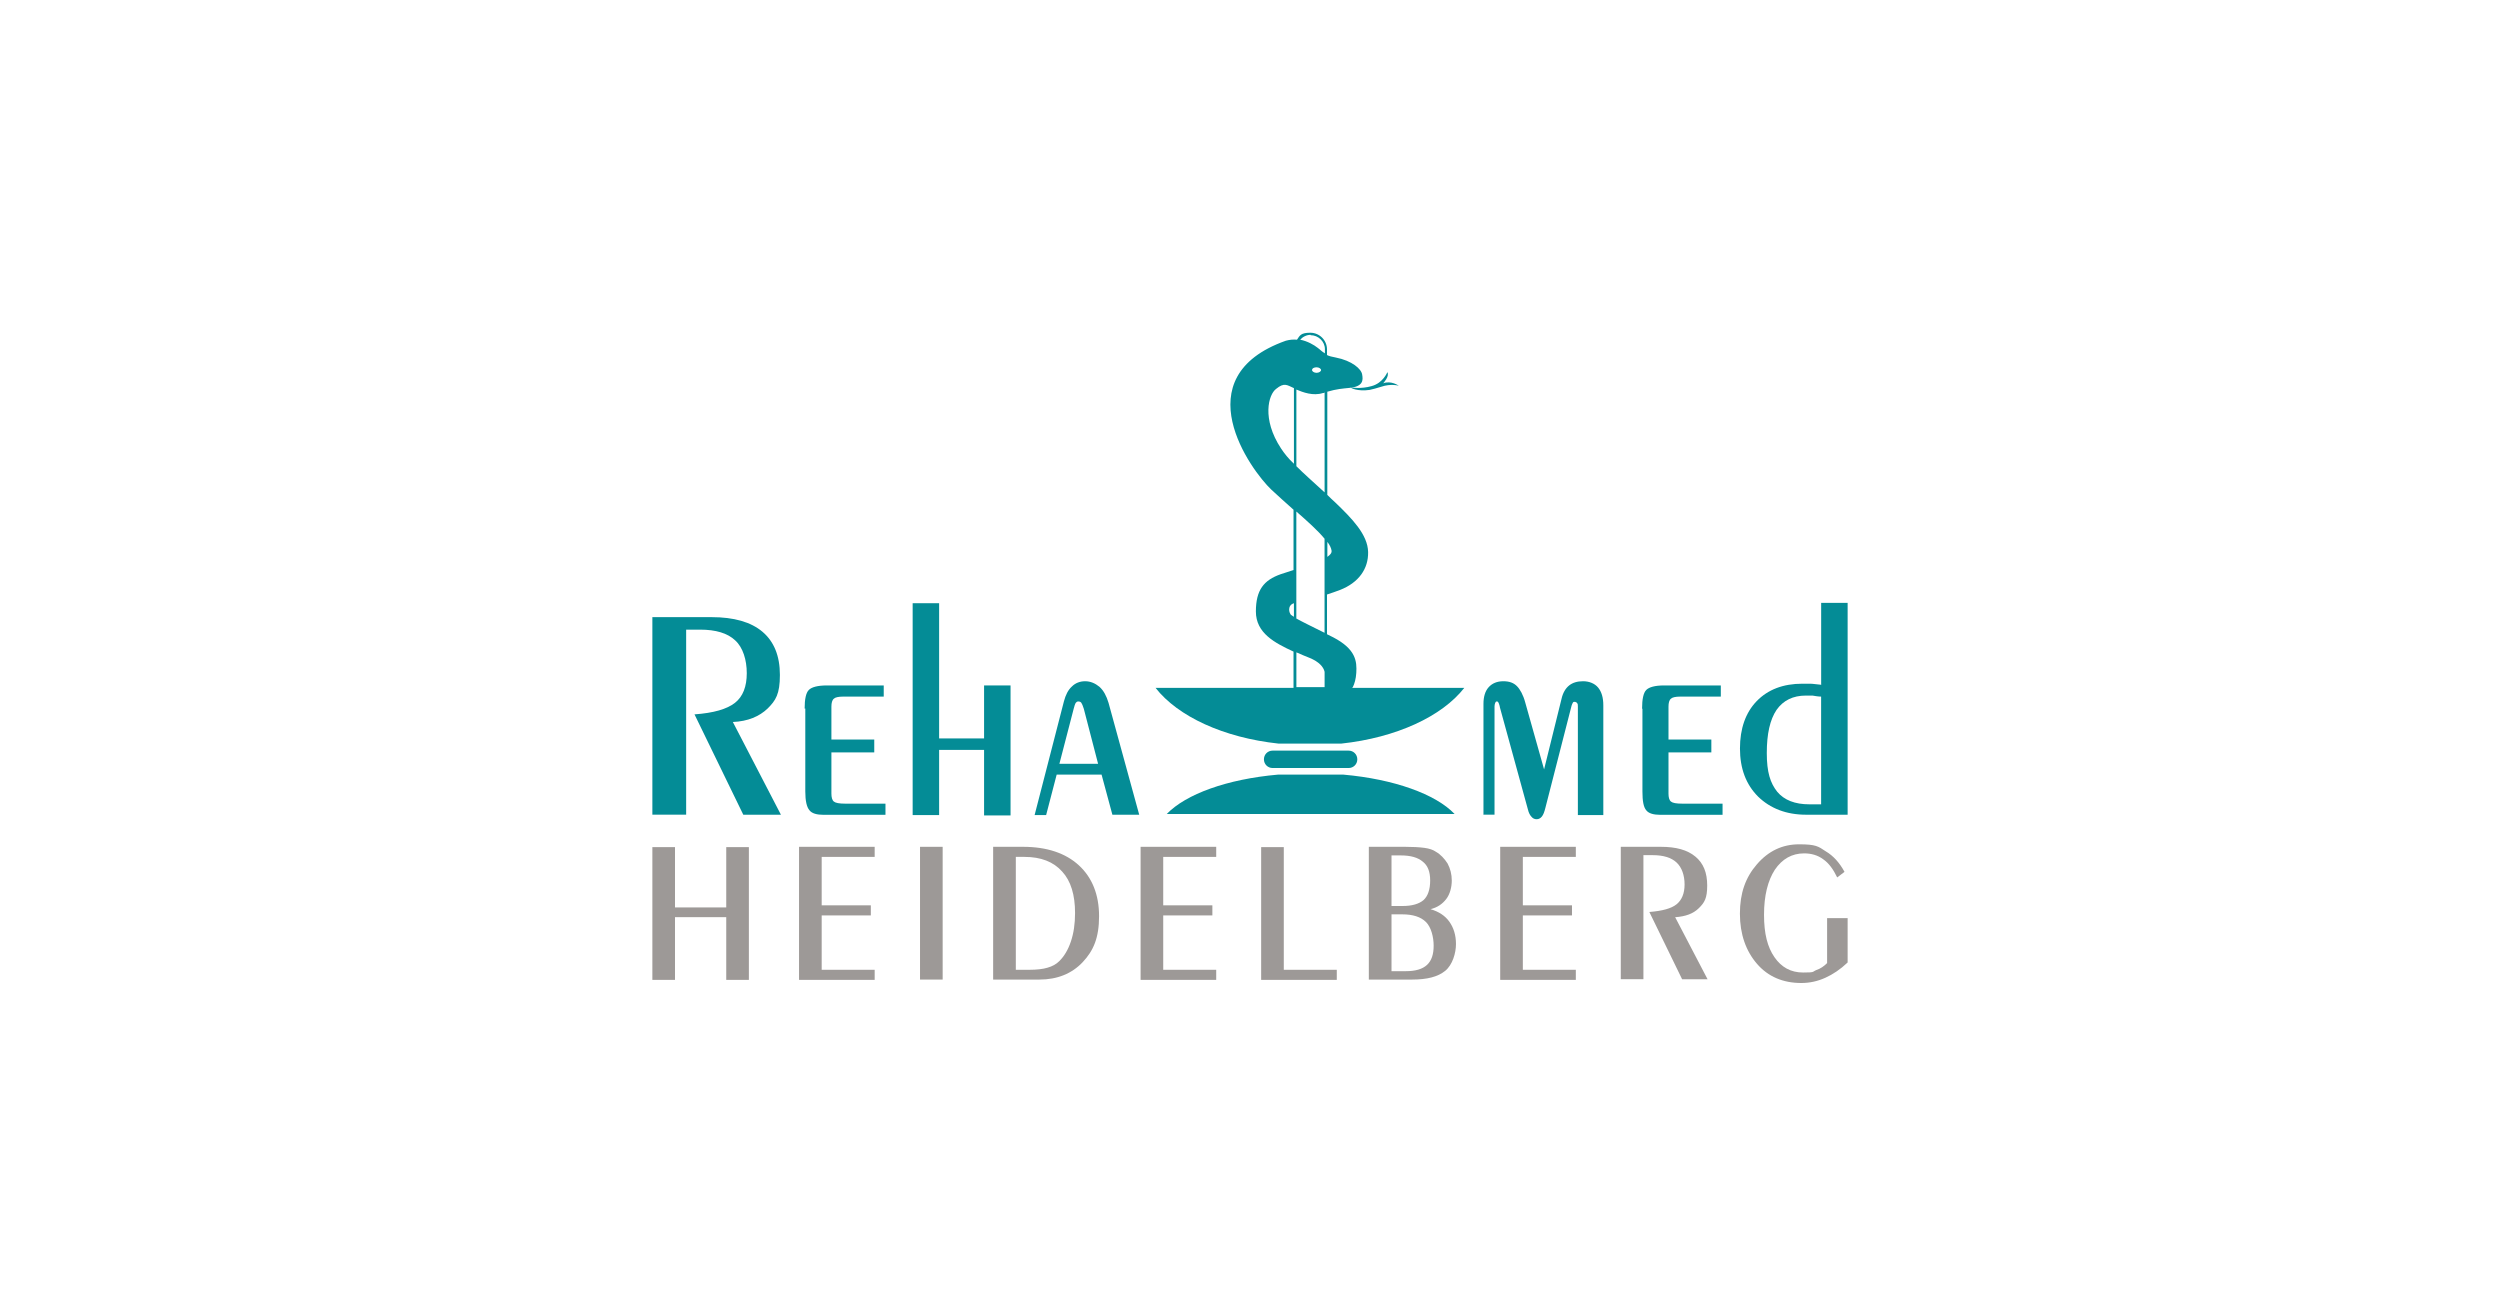 <?xml version="1.0" encoding="UTF-8"?>
<svg xmlns="http://www.w3.org/2000/svg" id="Ebene_1" viewBox="0 0 488.3 257">
  <defs>
    <style>.cls-1{fill:#9d9997;}.cls-1,.cls-2,.cls-3{stroke-width:0px;}.cls-2{fill:#048c96;}.cls-3{fill:#fff;}</style>
  </defs>
  <rect class="cls-3" width="488.3" height="257"></rect>
  <path class="cls-1" d="M131.84,179.14v12.25h-4.42v-25.93h4.42v11.78h10.01v-11.78h4.42v25.93h-4.42v-12.25h-10.01Z"></path>
  <path class="cls-1" d="M156.07,191.33v-25.93h14.77v1.97h-10.35v9.46h9.6v1.97h-9.6v10.62h10.35v1.97h-14.77v-.07Z"></path>
  <path class="cls-1" d="M184.12,191.33h-4.42v-25.93h4.42v25.93Z"></path>
  <path class="cls-1" d="M193.98,191.33v-25.93h5.85c4.63,0,8.3,1.23,10.89,3.61s3.95,5.72,3.95,9.94-1.09,6.74-3.2,8.98-4.97,3.4-8.44,3.4h-9.05ZM198.41,167.37v22.05h2.65c1.43,0,2.65-.14,3.54-.41.95-.27,1.7-.68,2.31-1.29.95-.95,1.7-2.18,2.25-3.81s.82-3.47.82-5.58c0-3.54-.82-6.26-2.52-8.1-1.7-1.91-4.15-2.86-7.35-2.86h-1.7Z"></path>
  <path class="cls-1" d="M222.78,191.33v-25.93h14.77v1.97h-10.35v9.46h9.6v1.97h-9.6v10.62h10.35v1.97h-14.77v-.07Z"></path>
  <path class="cls-1" d="M261.1,189.42v1.97h-14.77v-25.93h4.42v23.96h10.35Z"></path>
  <path class="cls-1" d="M275.8,191.33h-8.44v-25.93h7.08c1.5,0,2.72.07,3.74.2s1.77.41,2.25.75c.95.54,1.7,1.36,2.31,2.31.54,1.02.82,2.11.82,3.34s-.34,2.65-1.09,3.61-1.7,1.63-3.06,1.97c1.63.48,2.86,1.29,3.68,2.45.82,1.16,1.29,2.59,1.29,4.36s-.68,4.08-2.11,5.24-3.54,1.7-6.47,1.7h0ZM271.79,167.09v9.87h2.18c1.84,0,3.2-.41,4.08-1.16.82-.75,1.29-2.04,1.29-3.81s-.48-2.93-1.43-3.68c-.95-.82-2.38-1.23-4.29-1.23h-1.84,0ZM271.79,178.6v11.09h2.79c1.91,0,3.27-.41,4.15-1.23s1.29-2.04,1.29-3.74-.48-3.61-1.5-4.63-2.59-1.5-4.63-1.5h-2.11Z"></path>
  <path class="cls-1" d="M293.02,191.33v-25.93h14.77v1.97h-10.35v9.46h9.6v1.97h-9.6v10.62h10.35v1.97h-14.77v-.07Z"></path>
  <path class="cls-1" d="M316.57,191.33v-25.93h7.83c2.99,0,5.17.61,6.74,1.91s2.31,3.13,2.31,5.65-.54,3.34-1.63,4.42-2.59,1.63-4.63,1.77l6.33,12.12h-4.97l-6.4-13.14c2.52-.2,4.29-.68,5.31-1.5s1.57-2.11,1.57-3.88-.54-3.34-1.57-4.29c-1.02-.95-2.59-1.43-4.63-1.43h-1.84v24.23h-4.42v.07Z"></path>
  <path class="cls-1" d="M360.88,179.28v8.71c-1.43,1.36-2.86,2.31-4.36,2.99-1.5.68-3.06,1.02-4.7,1.02-3.54,0-6.47-1.23-8.64-3.74s-3.34-5.79-3.34-9.8,1.09-7.08,3.34-9.67c2.25-2.59,4.97-3.88,8.24-3.88s3.74.41,5.17,1.36c1.5.88,2.72,2.25,3.68,4.02l-1.43,1.09c-.75-1.57-1.63-2.79-2.72-3.54-1.09-.82-2.38-1.16-3.74-1.16-2.38,0-4.29,1.09-5.72,3.2-1.36,2.11-2.11,5.04-2.11,8.78s.68,6.33,2.04,8.3,3.2,2.99,5.58,2.99,1.77-.14,2.59-.48c.82-.27,1.5-.75,2.11-1.36v-8.78h4.02v-.07Z"></path>
  <path class="cls-2" d="M127.42,159.2v-38.66h11.57c4.36,0,7.69.95,9.94,2.86,2.25,1.91,3.4,4.7,3.4,8.44s-.82,4.97-2.38,6.53c-1.63,1.57-3.88,2.52-6.81,2.65l9.39,18.11h-7.35l-9.53-19.6c3.74-.27,6.33-1.02,7.9-2.25s2.31-3.2,2.31-5.79-.75-5.04-2.25-6.4c-1.5-1.43-3.81-2.11-6.87-2.11h-2.72v36.14h-6.6v.07Z"></path>
  <path class="cls-2" d="M157.16,138.44c0-1.91.27-3.13.82-3.68s1.7-.88,3.54-.88h11.09v2.18h-7.9c-.95,0-1.57.14-1.84.41-.34.27-.48.82-.48,1.57v6.4h8.37v2.52h-8.37v8.03c0,.75.14,1.29.48,1.57.34.27,1.02.41,2.25.41h7.83v2.18h-12.12c-1.29,0-2.25-.27-2.72-.88-.54-.61-.82-1.84-.82-3.68v-16.2h-.14v.07Z"></path>
  <path class="cls-2" d="M183.43,159.2h-5.17v-41.38h5.17v26.41h8.78v-10.35h5.17v25.39h-5.17v-12.8h-8.78v12.8h0v-.07Z"></path>
  <path class="cls-2" d="M206.37,151.37l-2.04,7.83h-2.25l5.72-22.19c.34-1.29.82-2.25,1.57-2.93.68-.68,1.57-1.02,2.59-1.02s1.97.41,2.79,1.09c.82.75,1.36,1.77,1.77,3.13l5.99,21.85h-5.24l-2.11-7.83h-8.78v.07ZM206.92,149.19h7.56l-2.79-10.75c-.2-.61-.34-.95-.48-1.16-.14-.2-.34-.27-.61-.27s-.34.14-.48.27c-.14.2-.27.61-.41,1.16l-2.79,10.75h0Z"></path>
  <path class="cls-2" d="M289.75,159.2v-21.71c0-1.43.34-2.52,1.02-3.27.68-.75,1.63-1.16,2.86-1.16s2.04.34,2.65.95,1.23,1.7,1.63,3.2l3.68,13.07,3.4-13.75c.27-1.23.82-2.11,1.5-2.65s1.57-.82,2.72-.82,2.25.41,2.93,1.23c.68.82,1.02,1.97,1.02,3.47v21.44h-4.97v-21.17c0-.34,0-.54-.14-.68-.07-.14-.2-.2-.41-.27-.2,0-.34,0-.41.14s-.2.34-.27.61l-5.11,19.94c-.2.82-.41,1.36-.68,1.7s-.61.54-1.02.54-.75-.14-1.02-.48c-.27-.27-.54-.75-.68-1.36l-5.51-20.08s0-.2-.07-.34c-.14-.48-.27-.75-.48-.75s-.27.14-.34.27c-.07.2-.14.41-.14.68v21.17h-2.25.07v.07Z"></path>
  <path class="cls-2" d="M320.73,138.44c0-1.91.27-3.13.82-3.68s1.7-.88,3.47-.88h11.09v2.18h-7.9c-.95,0-1.57.14-1.84.41-.34.27-.48.82-.48,1.57v6.4h8.37v2.52h-8.37v8.03c0,.75.14,1.29.48,1.57s1.02.41,2.25.41h7.83v2.18h-12.18c-1.29,0-2.25-.27-2.72-.88-.54-.61-.75-1.84-.75-3.68v-16.2h0l-.07.07Z"></path>
  <path class="cls-2" d="M355.71,133.81v-16.06h5.17v41.38h-8.1c-3.88,0-7.01-1.23-9.39-3.54-2.38-2.38-3.54-5.51-3.54-9.39s1.09-7.01,3.27-9.26c2.18-2.25,5.17-3.4,8.92-3.4s.95,0,1.5,0,1.29.14,2.11.2h0l.07.07ZM355.71,136.06c-.68,0-1.23-.14-1.7-.2h-1.29c-2.52,0-4.42.95-5.72,2.79-1.29,1.91-1.91,4.7-1.91,8.44s.68,5.85,2.04,7.56c1.36,1.63,3.47,2.45,6.26,2.45h2.31v-20.96h0v-.07Z"></path>
  <path class="cls-2" d="M249.6,151.3c-9.94.88-17.97,3.81-21.71,7.69h56.22c-3.68-3.88-11.84-6.81-21.71-7.69h-12.8Z"></path>
  <path class="cls-2" d="M264.23,134.22c.34-.68.61-1.63.68-2.79.14-2.25-.07-4.63-4.49-6.94l-1.23-.61v-7.76c.82-.27,1.63-.54,2.52-.88,3.68-1.43,5.58-4.15,5.51-7.42-.07-3.4-3.13-6.53-6.47-9.73-.54-.48-1.02-.95-1.5-1.43v-20.15c1.84-.54,2.99-.61,4.36-.75,2.65-.27,2.65-1.5,2.45-2.59-.14-1.09-1.97-2.72-5.17-3.34-.75-.14-1.29-.27-1.7-.48v-1.09c0-1.77-1.43-3.27-3.27-3.27s-2.04.54-2.59,1.36c-.75-.07-1.43,0-2.18.2-20.15,7.15-6.74,25.39-2.86,29.06,1.29,1.23,2.86,2.59,4.36,3.95v11.78c-.82.27-1.7.54-2.52.82-3.27,1.16-4.83,3.06-4.83,7.28s3.68,6.13,7.35,7.83v7.08h-26.95c4.36,5.58,13.27,9.73,24.03,10.89h12.25c10.75-1.16,19.67-5.31,24.03-10.89h-21.92s.14-.14.14-.14ZM260.08,107.54c.07.48-.27.82-.82,1.23v-2.93c.48.61.75,1.23.82,1.7h0ZM258.72,96.17c-2.38-2.18-4.15-3.74-5.51-5.11v-14.97c1.29.54,3.27,1.29,5.17.68.14,0,.27,0,.34-.14v19.54h0ZM256.27,72.28c0-.34.41-.54.88-.54s.88.27.88.54-.41.54-.88.54-.88-.27-.88-.54ZM255.99,65.47c1.5,0,2.79,1.23,2.79,2.72v.82c-.61-.34-.95-.75-1.43-1.09-.68-.54-1.97-1.29-3.4-1.57.48-.54,1.23-.95,2.04-.95h0v.07ZM250.21,87.59c-3.81-5.79-2.45-10.55-.95-11.64,1.57-1.29,2.11-.75,3.47-.14v14.77c-1.09-1.02-1.84-1.97-2.52-2.99h0ZM253.2,99.91c2.18,1.91,4.22,3.74,5.51,5.31v18.38c-2.18-1.09-4.29-2.11-5.51-2.79v-20.9h0ZM252.25,120.2c-.54-.48-.82-1.97.48-2.38v2.65c-.27-.14-.41-.27-.48-.34h0v.07ZM253.2,127.41c.88.41,1.77.75,2.59,1.09,1.84.75,2.72,1.77,2.93,2.72v2.99h-5.51v-6.81Z"></path>
  <path class="cls-2" d="M263.41,150.01c.95,0,1.7-.75,1.7-1.7s-.75-1.7-1.7-1.7h-14.84c-.95,0-1.7.75-1.7,1.7s.75,1.7,1.7,1.7h14.84Z"></path>
  <path class="cls-2" d="M263.89,75.61v.14c-.07,0,1.23.75,3.61.41.61-.14,1.43-.34,2.25-.61,1.97-.68,3.47-.2,3.47-.2,0,0-1.5-1.09-3.06-.48,0,0,1.29-1.36.82-2.18,0,0-.82,2.11-3.06,2.72-2.11.61-4.02.27-4.02.27h0v-.07Z"></path>
</svg>
